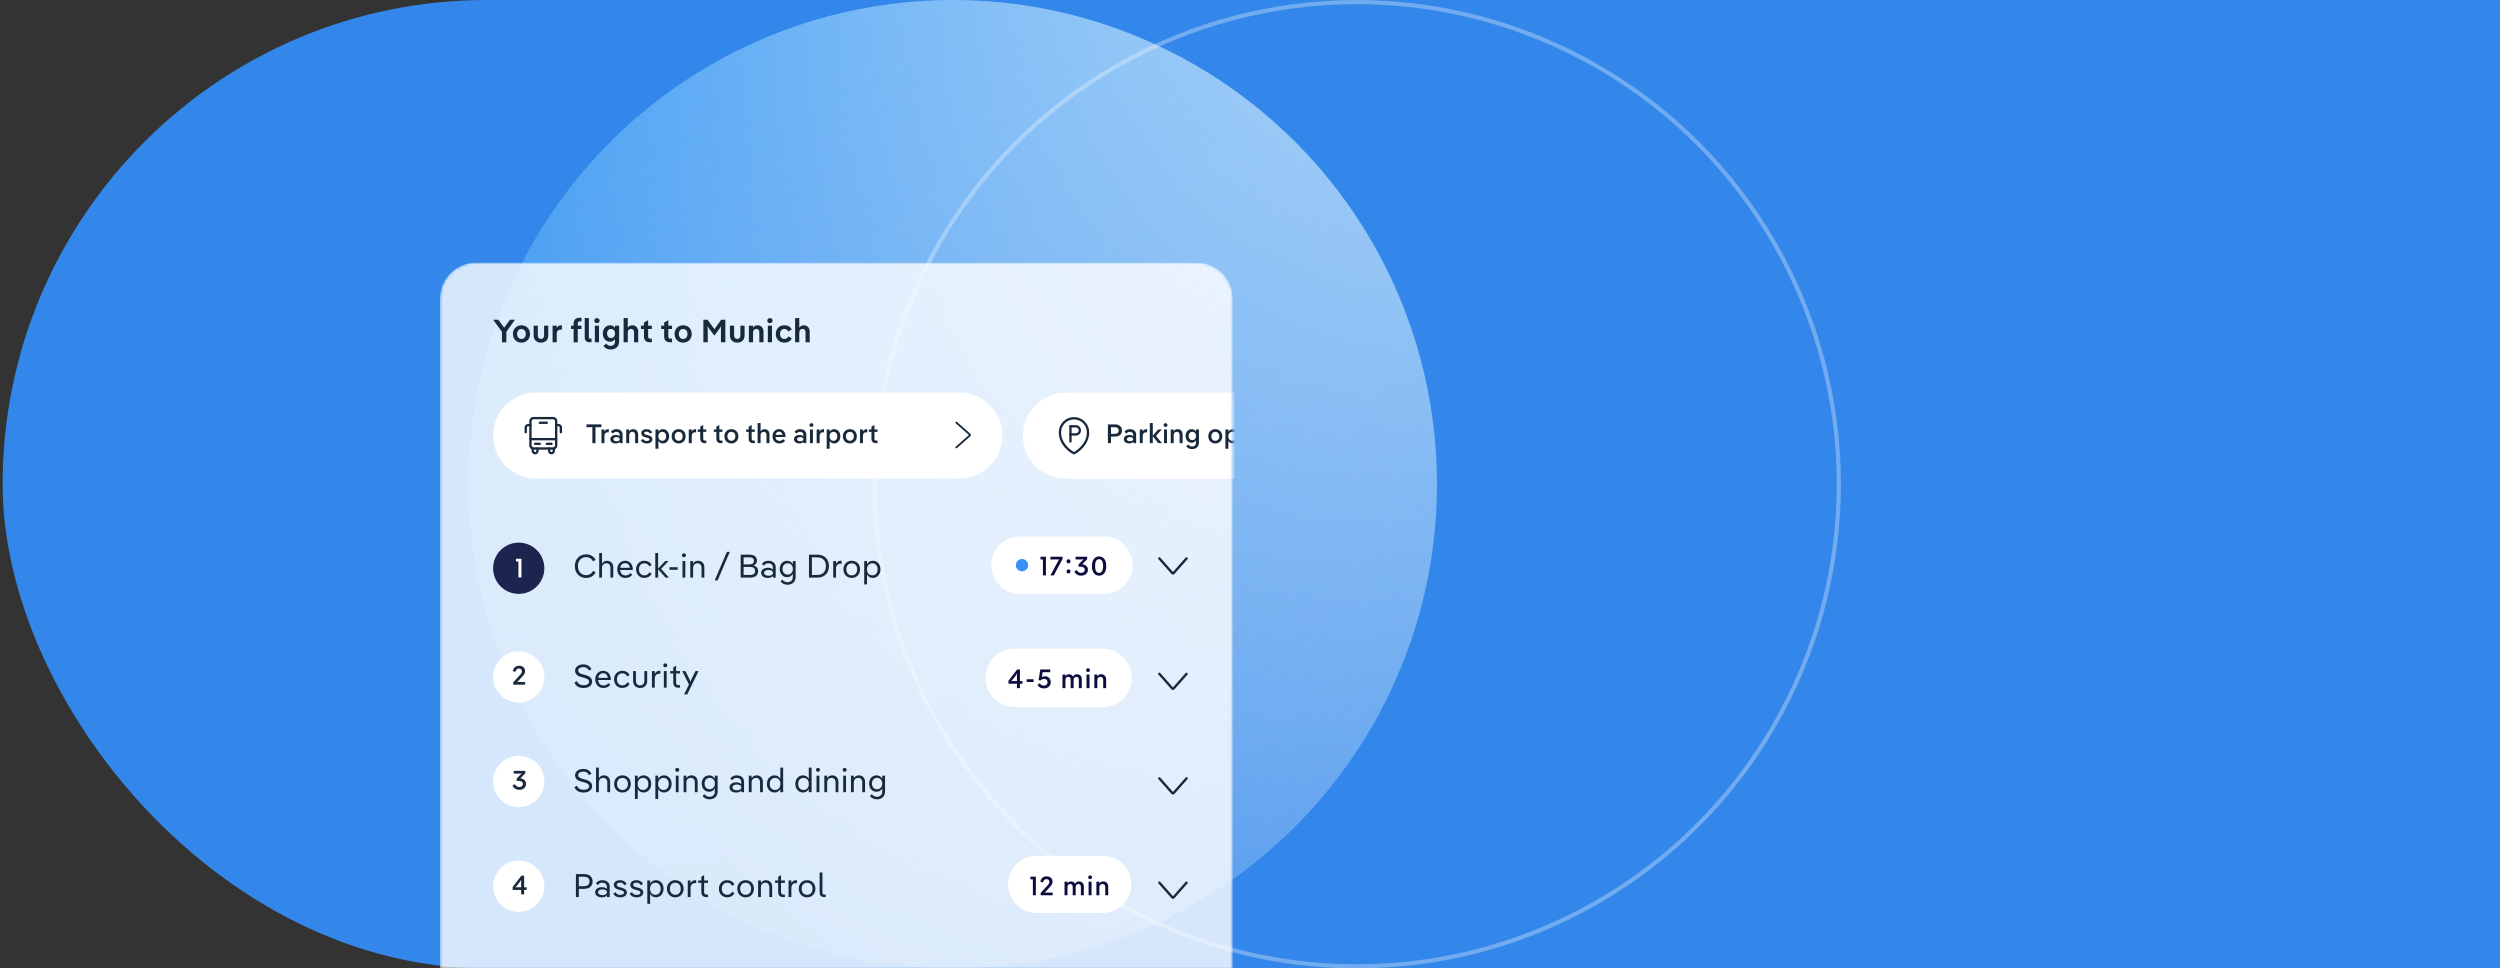 <svg width="950" height="368" viewBox="0 0 950 368" fill="none" xmlns="http://www.w3.org/2000/svg">
<rect x="0" y="0" width="950" height="368" fill="#333333" stroke="none"/>
<g clip-path="url(#clip0_2711_41499)">
<rect x="1" width="1290.08" height="368" rx="184" fill="#3487EA"/>
<circle cx="362.055" cy="184" r="184" fill="url(#paint0_radial_2711_41499)" fill-opacity="0.7"/>
<circle cx="362.055" cy="184" r="184" fill="url(#paint1_radial_2711_41499)" fill-opacity="0.7"/>
<circle cx="515.551" cy="184" r="183.209" stroke="white" stroke-opacity="0.3" stroke-width="1.583"/>
<mask id="mask0_2711_41499" style="mask-type:alpha" maskUnits="userSpaceOnUse" x="167" y="99" width="302" height="269">
<path d="M167.216 113.402C167.216 105.89 173.305 99.802 180.816 99.802H454.808C462.319 99.802 468.408 105.89 468.408 113.402V368H167.216V113.402Z" fill="#D9D9D9"/>
</mask>
<g mask="url(#mask0_2711_41499)">
<path d="M167.216 113.402C167.216 105.89 173.305 99.802 180.816 99.802H454.808C462.319 99.802 468.408 105.89 468.408 113.402V368H167.216V113.402Z" fill="white" fill-opacity="0.8"/>
<path d="M193.799 121.488L191.583 124.513L189.367 121.488H187.408L190.738 126.092V130.059H192.416V126.092L195.685 121.488H193.799Z" fill="#19293C"/>
<path d="M198.144 130.206C200.03 130.206 201.413 128.859 201.413 126.9C201.413 124.953 200.03 123.607 198.144 123.607C196.284 123.607 194.9 124.953 194.9 126.9C194.9 128.859 196.284 130.206 198.144 130.206ZM198.144 128.81C197.214 128.81 196.516 128.112 196.516 126.9C196.516 125.7 197.214 125.015 198.144 125.015C199.087 125.015 199.797 125.7 199.797 126.9C199.797 128.112 199.087 128.81 198.144 128.81Z" fill="#19293C"/>
<path d="M205.563 130.206C207.155 130.206 208.342 129.214 208.342 127.524V123.753H206.751V127.426C206.751 128.369 206.261 128.798 205.563 128.798C204.877 128.798 204.375 128.369 204.375 127.426V123.753H202.784V127.524C202.784 129.214 203.984 130.206 205.563 130.206Z" fill="#19293C"/>
<path d="M213.154 123.607C212.493 123.607 211.918 123.925 211.563 124.659V123.753H209.983V130.059H211.563V126.753C211.563 125.823 212.089 125.296 212.824 125.296H213.485V123.607H213.154Z" fill="#19293C"/>
<path d="M220.959 122.125V120.766H220.102C218.743 120.766 217.972 121.611 217.972 122.97V123.753H216.993V125.015H217.972V130.059H219.551V125.015H220.959V123.753H219.551V123.019C219.551 122.431 219.796 122.125 220.286 122.125H220.959Z" fill="#19293C"/>
<path d="M224.786 130.059V128.7H224.321C223.941 128.7 223.77 128.492 223.77 128.1V120.876H222.191V128.198C222.191 129.349 222.852 130.059 224.015 130.059H224.786Z" fill="#19293C"/>
<path d="M226.836 122.786C227.4 122.786 227.853 122.443 227.853 121.844C227.853 121.256 227.4 120.889 226.836 120.889C226.273 120.889 225.82 121.256 225.82 121.844C225.82 122.443 226.273 122.786 226.836 122.786ZM226.041 123.753V130.059H227.62V123.753H226.041Z" fill="#19293C"/>
<path d="M233.687 124.598C233.308 124.023 232.708 123.607 231.814 123.607C230.186 123.607 229.071 124.953 229.071 126.729C229.071 128.516 230.186 129.863 231.814 129.863C232.708 129.863 233.308 129.447 233.687 128.871V129.826C233.687 130.904 232.94 131.43 232.071 131.43C231.373 131.43 230.785 131.124 230.381 130.561L229.316 131.491C230.014 132.507 231.128 132.813 232.034 132.813C233.956 132.813 235.266 131.687 235.266 129.74V123.753H233.687V124.598ZM232.206 128.467C231.3 128.467 230.687 127.794 230.687 126.729C230.687 125.676 231.3 125.002 232.206 125.002C233.087 125.002 233.699 125.688 233.699 126.729C233.699 127.769 233.087 128.467 232.206 128.467Z" fill="#19293C"/>
<path d="M240.274 123.607C239.564 123.607 238.927 123.888 238.548 124.574V120.876H236.969V130.059H238.548V126.349C238.548 125.48 239.087 124.978 239.833 124.978C240.47 124.978 240.935 125.443 240.935 126.263V130.059H242.515V125.994C242.515 124.549 241.56 123.607 240.274 123.607Z" fill="#19293C"/>
<path d="M247.696 123.753H246.288V121.672L244.708 122.541V123.753H243.558V125.015H244.708V127.867C244.708 129.214 245.48 130.059 246.826 130.059H247.696V128.7H247.022C246.533 128.7 246.288 128.394 246.288 127.794V125.015H247.696V123.753Z" fill="#19293C"/>
<path d="M255.372 123.753H253.964V121.672L252.384 122.541V123.753H251.233V125.015H252.384V127.867C252.384 129.214 253.156 130.059 254.502 130.059H255.372V128.7H254.698C254.209 128.7 253.964 128.394 253.964 127.794V125.015H255.372V123.753Z" fill="#19293C"/>
<path d="M259.588 130.206C261.473 130.206 262.857 128.859 262.857 126.9C262.857 124.953 261.473 123.607 259.588 123.607C257.727 123.607 256.343 124.953 256.343 126.9C256.343 128.859 257.727 130.206 259.588 130.206ZM259.588 128.81C258.657 128.81 257.96 128.112 257.96 126.9C257.96 125.7 258.657 125.015 259.588 125.015C260.531 125.015 261.241 125.7 261.241 126.9C261.241 128.112 260.531 128.81 259.588 128.81Z" fill="#19293C"/>
<path d="M268.86 121.488H267.281V130.059H268.946V125.259C268.946 124.708 268.921 124.17 268.872 123.998L268.909 123.986C268.97 124.145 269.276 124.598 269.595 125.039L271.321 127.377H271.603L273.329 125.015C273.659 124.562 273.929 124.109 273.99 123.949L274.027 123.962C273.978 124.133 273.953 124.672 273.953 125.223V130.059H275.631V121.488H274.051L271.48 125.088L268.86 121.488Z" fill="#19293C"/>
<path d="M280.158 130.206C281.75 130.206 282.938 129.214 282.938 127.524V123.753H281.346V127.426C281.346 128.369 280.856 128.798 280.158 128.798C279.473 128.798 278.971 128.369 278.971 127.426V123.753H277.379V127.524C277.379 129.214 278.579 130.206 280.158 130.206Z" fill="#19293C"/>
<path d="M287.884 123.607C287.174 123.607 286.537 123.888 286.158 124.574V123.753H284.579V130.059H286.158V126.349C286.158 125.48 286.697 124.978 287.443 124.978C288.08 124.978 288.545 125.443 288.545 126.263V130.059H290.125V125.994C290.125 124.549 289.17 123.607 287.884 123.607Z" fill="#19293C"/>
<path d="M292.572 122.786C293.135 122.786 293.588 122.443 293.588 121.844C293.588 121.256 293.135 120.889 292.572 120.889C292.009 120.889 291.556 121.256 291.556 121.844C291.556 122.443 292.009 122.786 292.572 122.786ZM291.776 123.753V130.059H293.356V123.753H291.776Z" fill="#19293C"/>
<path d="M298.027 130.206C299.3 130.206 300.353 129.704 300.88 128.577L299.557 127.818C299.239 128.528 298.713 128.798 298.027 128.798C297.195 128.798 296.411 128.173 296.411 126.9C296.411 125.627 297.195 125.002 298.027 125.002C298.713 125.002 299.239 125.284 299.557 125.982L300.88 125.223C300.353 124.109 299.3 123.607 298.027 123.607C296.203 123.607 294.795 124.929 294.795 126.9C294.795 128.871 296.203 130.206 298.027 130.206Z" fill="#19293C"/>
<path d="M305.448 123.607C304.738 123.607 304.101 123.888 303.722 124.574V120.876H302.142V130.059H303.722V126.349C303.722 125.48 304.26 124.978 305.007 124.978C305.644 124.978 306.109 125.443 306.109 126.263V130.059H307.688V125.994C307.688 124.549 306.734 123.607 305.448 123.607Z" fill="#19293C"/>
<path d="M388.705 165.57C388.705 156.534 396.031 149.208 405.067 149.208H583.624C592.661 149.208 599.986 156.534 599.986 165.57V165.57C599.986 174.607 592.661 181.932 583.624 181.932H405.067C396.031 181.932 388.705 174.607 388.705 165.57V165.57Z" fill="white"/>
<path d="M423.676 161.266H420.996V168.399H422.178V165.902H423.686C425.347 165.902 426.346 165.026 426.346 163.599C426.346 162.162 425.347 161.266 423.676 161.266ZM422.178 164.863V162.336H423.595C424.532 162.336 425.093 162.753 425.093 163.599C425.093 164.435 424.532 164.863 423.595 164.863H422.178Z" fill="#19293C"/>
<path d="M429.358 163.079C428.472 163.079 427.708 163.406 427.269 164.119L428.074 164.751C428.319 164.333 428.747 164.088 429.318 164.088C430.072 164.088 430.612 164.455 430.612 165.25V165.79C430.306 165.464 429.807 165.281 429.165 165.281C427.942 165.281 427.055 165.892 427.055 166.901C427.055 167.92 427.922 168.511 429.093 168.511C429.807 168.511 430.357 168.297 430.673 167.889V168.399H431.733V165.148C431.733 163.732 430.602 163.079 429.358 163.079ZM429.43 167.665C428.737 167.665 428.217 167.4 428.217 166.891C428.217 166.371 428.737 166.106 429.43 166.106C430.133 166.106 430.632 166.381 430.632 166.891C430.632 167.39 430.133 167.665 429.43 167.665Z" fill="#19293C"/>
<path d="M435.619 163.079C435.028 163.079 434.538 163.375 434.243 163.997V163.192H433.112V168.399H434.243V165.637C434.243 164.802 434.712 164.282 435.374 164.282H435.904V163.079H435.619Z" fill="#19293C"/>
<path d="M439.256 165.637L441.477 163.192H440.091L438.063 165.525V160.756H436.922V168.399H438.063V165.8L440.152 168.399H441.538L439.256 165.637Z" fill="#19293C"/>
<path d="M442.905 162.223C443.323 162.223 443.649 161.959 443.649 161.52C443.649 161.082 443.323 160.807 442.905 160.807C442.477 160.807 442.151 161.082 442.151 161.52C442.151 161.959 442.477 162.223 442.905 162.223ZM442.324 163.192V168.399H443.455V163.192H442.324Z" fill="#19293C"/>
<path d="M447.5 163.079C446.899 163.079 446.328 163.334 446.002 163.925V163.192H444.871V168.399H446.002V165.321C446.002 164.547 446.501 164.078 447.204 164.078C447.816 164.078 448.254 164.526 448.254 165.27V168.399H449.385V165.087C449.385 163.874 448.59 163.079 447.5 163.079Z" fill="#19293C"/>
<path d="M454.47 164.007C454.144 163.467 453.624 163.079 452.84 163.079C451.484 163.079 450.527 164.17 450.527 165.668C450.527 167.156 451.484 168.246 452.84 168.246C453.624 168.246 454.154 167.859 454.47 167.329V168.205C454.47 169.183 453.798 169.662 452.993 169.662C452.381 169.662 451.872 169.377 451.525 168.908L450.761 169.581C451.301 170.355 452.177 170.661 452.972 170.661C454.511 170.661 455.601 169.754 455.601 168.144V163.192H454.47V164.007ZM453.084 167.237C452.259 167.237 451.678 166.626 451.678 165.668C451.678 164.7 452.259 164.088 453.084 164.088C453.91 164.088 454.491 164.74 454.491 165.668C454.491 166.595 453.91 167.237 453.084 167.237Z" fill="#19293C"/>
<path d="M461.811 168.511C463.34 168.511 464.471 167.4 464.471 165.79C464.471 164.19 463.34 163.079 461.811 163.079C460.283 163.079 459.152 164.19 459.152 165.79C459.152 167.4 460.283 168.511 461.811 168.511ZM461.811 167.502C460.945 167.502 460.313 166.87 460.313 165.79C460.313 164.72 460.945 164.098 461.811 164.098C462.678 164.098 463.32 164.72 463.32 165.79C463.32 166.87 462.678 167.502 461.811 167.502Z" fill="#19293C"/>
<path d="M468.487 163.079C467.662 163.079 467.122 163.487 466.785 164.048V163.192H465.654V170.518H466.785V167.543C467.122 168.103 467.672 168.511 468.487 168.511C469.832 168.511 470.851 167.37 470.851 165.79C470.851 164.221 469.832 163.079 468.487 163.079ZM468.232 167.502C467.376 167.502 466.765 166.88 466.765 165.8C466.765 164.72 467.376 164.098 468.232 164.098C469.099 164.098 469.7 164.72 469.7 165.8C469.7 166.88 469.099 167.502 468.232 167.502Z" fill="#19293C"/>
<path d="M474.736 163.192H473.554V161.48L472.423 162.132V163.192H471.455V164.119H472.423V166.707C472.423 167.726 472.994 168.399 474.064 168.399H474.736V167.42H474.186C473.748 167.42 473.554 167.145 473.554 166.636V164.119H474.736V163.192Z" fill="#19293C"/>
<path d="M476.393 162.223C476.811 162.223 477.137 161.959 477.137 161.52C477.137 161.082 476.811 160.807 476.393 160.807C475.965 160.807 475.639 161.082 475.639 161.52C475.639 161.959 475.965 162.223 476.393 162.223ZM475.812 163.192V168.399H476.943V163.192H475.812Z" fill="#19293C"/>
<path d="M480.784 168.511C482.312 168.511 483.444 167.4 483.444 165.79C483.444 164.19 482.312 163.079 480.784 163.079C479.255 163.079 478.124 164.19 478.124 165.79C478.124 167.4 479.255 168.511 480.784 168.511ZM480.784 167.502C479.918 167.502 479.286 166.87 479.286 165.79C479.286 164.72 479.918 164.098 480.784 164.098C481.65 164.098 482.292 164.72 482.292 165.79C482.292 166.87 481.65 167.502 480.784 167.502Z" fill="#19293C"/>
<path d="M487.256 163.079C486.655 163.079 486.084 163.334 485.758 163.925V163.192H484.627V168.399H485.758V165.321C485.758 164.547 486.257 164.078 486.96 164.078C487.572 164.078 488.01 164.526 488.01 165.27V168.399H489.141V165.087C489.141 163.874 488.346 163.079 487.256 163.079Z" fill="#19293C"/>
<path d="M492.392 168.511C493.707 168.511 494.573 167.859 494.573 166.942C494.573 166.157 494.033 165.658 492.942 165.382L492.433 165.26C491.842 165.107 491.424 164.965 491.424 164.577C491.424 164.251 491.781 164.027 492.351 164.027C492.891 164.027 493.36 164.251 493.594 164.761L494.501 164.323C494.135 163.528 493.38 163.09 492.351 163.09C491.128 163.09 490.344 163.701 490.344 164.598C490.344 165.382 490.823 165.892 491.944 166.177L492.463 166.31C493.156 166.473 493.482 166.636 493.482 166.982C493.482 167.339 493.065 167.584 492.382 167.584C491.76 167.584 491.312 167.329 491.037 166.789L490.191 167.278C490.537 168.124 491.383 168.511 492.392 168.511Z" fill="#19293C"/>
<path d="M500.105 163.079C499.218 163.079 498.454 163.406 498.016 164.119L498.821 164.751C499.065 164.333 499.493 164.088 500.064 164.088C500.818 164.088 501.358 164.455 501.358 165.25V165.79C501.052 165.464 500.553 165.281 499.911 165.281C498.688 165.281 497.802 165.892 497.802 166.901C497.802 167.92 498.668 168.511 499.84 168.511C500.553 168.511 501.103 168.297 501.419 167.889V168.399H502.479V165.148C502.479 163.732 501.348 163.079 500.105 163.079ZM500.176 167.665C499.483 167.665 498.963 167.4 498.963 166.891C498.963 166.371 499.483 166.106 500.176 166.106C500.879 166.106 501.378 166.381 501.378 166.891C501.378 167.39 500.879 167.665 500.176 167.665Z" fill="#19293C"/>
<path d="M506.592 163.192H505.41V161.48L504.279 162.132V163.192H503.311V164.119H504.279V166.707C504.279 167.726 504.85 168.399 505.92 168.399H506.592V167.42H506.042C505.604 167.42 505.41 167.145 505.41 166.636V164.119H506.592V163.192Z" fill="#19293C"/>
<path d="M512.72 163.192H511.538V161.48L510.407 162.132V163.192H509.438V164.119H510.407V166.707C510.407 167.726 510.977 168.399 512.047 168.399H512.72V167.42H512.169C511.731 167.42 511.538 167.145 511.538 166.636V164.119H512.72V163.192Z" fill="#19293C"/>
<path d="M516.425 163.079C515.824 163.079 515.253 163.334 514.927 163.925V160.756H513.796V168.399H514.927V165.321C514.927 164.547 515.426 164.078 516.129 164.078C516.741 164.078 517.179 164.526 517.179 165.27V168.399H518.31V165.087C518.31 163.874 517.515 163.079 516.425 163.079Z" fill="#19293C"/>
<path d="M524.394 165.759C524.394 164.16 523.385 163.079 521.969 163.079C520.501 163.079 519.452 164.16 519.452 165.79C519.452 167.42 520.532 168.511 522.06 168.511C522.916 168.511 523.721 168.215 524.251 167.502L523.467 166.85C523.13 167.339 522.651 167.533 522.071 167.533C521.276 167.533 520.685 167.064 520.593 166.065H524.384C524.394 165.973 524.394 165.861 524.394 165.759ZM521.958 164.017C522.611 164.017 523.1 164.404 523.232 165.26H520.624C520.766 164.445 521.245 164.017 521.958 164.017Z" fill="#19293C"/>
<path d="M529.93 163.079C529.044 163.079 528.28 163.406 527.841 164.119L528.646 164.751C528.891 164.333 529.319 164.088 529.89 164.088C530.644 164.088 531.184 164.455 531.184 165.25V165.79C530.878 165.464 530.379 165.281 529.737 165.281C528.514 165.281 527.627 165.892 527.627 166.901C527.627 167.92 528.494 168.511 529.665 168.511C530.379 168.511 530.929 168.297 531.245 167.889V168.399H532.305V165.148C532.305 163.732 531.174 163.079 529.93 163.079ZM530.002 167.665C529.309 167.665 528.789 167.4 528.789 166.891C528.789 166.371 529.309 166.106 530.002 166.106C530.705 166.106 531.204 166.381 531.204 166.891C531.204 167.39 530.705 167.665 530.002 167.665Z" fill="#19293C"/>
<path d="M534.265 162.223C534.682 162.223 535.008 161.959 535.008 161.52C535.008 161.082 534.682 160.807 534.265 160.807C533.837 160.807 533.511 161.082 533.511 161.52C533.511 161.959 533.837 162.223 534.265 162.223ZM533.684 163.192V168.399H534.815V163.192H533.684Z" fill="#19293C"/>
<path d="M538.737 163.079C538.146 163.079 537.657 163.375 537.361 163.997V163.192H536.23V168.399H537.361V165.637C537.361 164.802 537.83 164.282 538.492 164.282H539.022V163.079H538.737Z" fill="#19293C"/>
<path d="M542.873 163.079C542.048 163.079 541.508 163.487 541.171 164.048V163.192H540.04V170.518H541.171V167.543C541.508 168.103 542.058 168.511 542.873 168.511C544.218 168.511 545.237 167.37 545.237 165.79C545.237 164.221 544.218 163.079 542.873 163.079ZM542.618 167.502C541.762 167.502 541.151 166.88 541.151 165.8C541.151 164.72 541.762 164.098 542.618 164.098C543.485 164.098 544.086 164.72 544.086 165.8C544.086 166.88 543.485 167.502 542.618 167.502Z" fill="#19293C"/>
<path d="M548.853 168.511C550.382 168.511 551.513 167.4 551.513 165.79C551.513 164.19 550.382 163.079 548.853 163.079C547.325 163.079 546.193 164.19 546.193 165.79C546.193 167.4 547.325 168.511 548.853 168.511ZM548.853 167.502C547.987 167.502 547.355 166.87 547.355 165.79C547.355 164.72 547.987 164.098 548.853 164.098C549.719 164.098 550.361 164.72 550.361 165.79C550.361 166.87 549.719 167.502 548.853 167.502Z" fill="#19293C"/>
<path d="M555.203 163.079C554.612 163.079 554.123 163.375 553.827 163.997V163.192H552.696V168.399H553.827V165.637C553.827 164.802 554.296 164.282 554.958 164.282H555.488V163.079H555.203Z" fill="#19293C"/>
<path d="M559.37 163.192H558.188V161.48L557.056 162.132V163.192H556.088V164.119H557.056V166.707C557.056 167.726 557.627 168.399 558.697 168.399H559.37V167.42H558.819C558.381 167.42 558.188 167.145 558.188 166.636V164.119H559.37V163.192Z" fill="#19293C"/>
<g clip-path="url(#clip1_2711_41499)">
<path d="M408.112 158.931C409.527 158.931 410.884 159.493 411.884 160.494C412.885 161.494 413.447 162.851 413.447 164.266C413.447 168.95 409.338 171.576 408.332 172.151C408.265 172.189 408.189 172.209 408.111 172.209C408.034 172.209 407.958 172.189 407.891 172.151C406.885 171.577 402.776 168.95 402.776 164.266C402.776 162.851 403.338 161.494 404.339 160.494C405.34 159.493 406.697 158.931 408.112 158.931V158.931Z" stroke="#19293C" stroke-width="0.889" stroke-linecap="round" stroke-linejoin="round"/>
<path d="M406.779 165.096H408.78C409.193 165.096 409.589 164.932 409.88 164.64C410.172 164.349 410.336 163.953 410.336 163.54C410.336 163.127 410.172 162.732 409.88 162.44C409.589 162.148 409.193 161.984 408.78 161.984H406.779" stroke="#19293C" stroke-width="0.889" stroke-linecap="round" stroke-linejoin="round"/>
<path d="M406.779 161.983V167.763" stroke="#19293C" stroke-width="0.889" stroke-linecap="round" stroke-linejoin="round"/>
</g>
<path d="M187.383 165.513C187.383 156.477 194.708 149.152 203.745 149.152H364.517C373.554 149.152 380.879 156.477 380.879 165.513V165.513C380.879 174.55 373.554 181.875 364.517 181.875H203.745C194.708 181.875 187.383 174.55 187.383 165.513V165.513Z" fill="white"/>
<path d="M222.868 161.266V162.336H225.1V168.399H226.292V162.336H228.524V161.266H222.868Z" fill="#19293C"/>
<path d="M231.066 163.079C230.475 163.079 229.985 163.375 229.69 163.997V163.192H228.559V168.399H229.69V165.637C229.69 164.802 230.159 164.282 230.821 164.282H231.351V163.079H231.066Z" fill="#19293C"/>
<path d="M234.217 163.079C233.33 163.079 232.566 163.406 232.128 164.119L232.933 164.751C233.178 164.333 233.606 164.088 234.176 164.088C234.93 164.088 235.47 164.455 235.47 165.25V165.79C235.165 165.464 234.665 165.281 234.023 165.281C232.8 165.281 231.914 165.892 231.914 166.901C231.914 167.92 232.78 168.511 233.952 168.511C234.665 168.511 235.216 168.297 235.531 167.889V168.399H236.591V165.148C236.591 163.732 235.46 163.079 234.217 163.079ZM234.288 167.665C233.595 167.665 233.076 167.4 233.076 166.891C233.076 166.371 233.595 166.106 234.288 166.106C234.991 166.106 235.491 166.381 235.491 166.891C235.491 167.39 234.991 167.665 234.288 167.665Z" fill="#19293C"/>
<path d="M240.599 163.079C239.998 163.079 239.428 163.334 239.101 163.925V163.192H237.97V168.399H239.101V165.321C239.101 164.547 239.601 164.078 240.304 164.078C240.915 164.078 241.353 164.526 241.353 165.27V168.399H242.485V165.087C242.485 163.874 241.69 163.079 240.599 163.079Z" fill="#19293C"/>
<path d="M245.736 168.511C247.05 168.511 247.916 167.859 247.916 166.942C247.916 166.157 247.376 165.658 246.286 165.382L245.776 165.26C245.185 165.107 244.768 164.965 244.768 164.577C244.768 164.251 245.124 164.027 245.695 164.027C246.235 164.027 246.704 164.251 246.938 164.761L247.845 164.323C247.478 163.528 246.724 163.09 245.695 163.09C244.472 163.09 243.687 163.701 243.687 164.598C243.687 165.382 244.166 165.892 245.287 166.177L245.807 166.31C246.5 166.473 246.826 166.636 246.826 166.982C246.826 167.339 246.408 167.584 245.725 167.584C245.104 167.584 244.655 167.329 244.38 166.789L243.534 167.278C243.881 168.124 244.727 168.511 245.736 168.511Z" fill="#19293C"/>
<path d="M251.907 163.079C251.081 163.079 250.541 163.487 250.205 164.048V163.192H249.074V170.518H250.205V167.543C250.541 168.103 251.091 168.511 251.907 168.511C253.252 168.511 254.271 167.37 254.271 165.79C254.271 164.221 253.252 163.079 251.907 163.079ZM251.652 167.502C250.796 167.502 250.184 166.88 250.184 165.8C250.184 164.72 250.796 164.098 251.652 164.098C252.518 164.098 253.119 164.72 253.119 165.8C253.119 166.88 252.518 167.502 251.652 167.502Z" fill="#19293C"/>
<path d="M257.886 168.511C259.415 168.511 260.546 167.4 260.546 165.79C260.546 164.19 259.415 163.079 257.886 163.079C256.358 163.079 255.227 164.19 255.227 165.79C255.227 167.4 256.358 168.511 257.886 168.511ZM257.886 167.502C257.02 167.502 256.389 166.87 256.389 165.79C256.389 164.72 257.02 164.098 257.886 164.098C258.753 164.098 259.395 164.72 259.395 165.79C259.395 166.87 258.753 167.502 257.886 167.502Z" fill="#19293C"/>
<path d="M264.236 163.079C263.645 163.079 263.156 163.375 262.861 163.997V163.192H261.729V168.399H262.861V165.637C262.861 164.802 263.329 164.282 263.992 164.282H264.521V163.079H264.236Z" fill="#19293C"/>
<path d="M268.403 163.192H267.221V161.48L266.09 162.132V163.192H265.122V164.119H266.09V166.707C266.09 167.726 266.66 168.399 267.73 168.399H268.403V167.42H267.853C267.415 167.42 267.221 167.145 267.221 166.636V164.119H268.403V163.192Z" fill="#19293C"/>
<path d="M274.531 163.192H273.349V161.48L272.217 162.132V163.192H271.249V164.119H272.217V166.707C272.217 167.726 272.788 168.399 273.858 168.399H274.531V167.42H273.98C273.542 167.42 273.349 167.145 273.349 166.636V164.119H274.531V163.192Z" fill="#19293C"/>
<path d="M277.923 168.511C279.451 168.511 280.582 167.4 280.582 165.79C280.582 164.19 279.451 163.079 277.923 163.079C276.394 163.079 275.263 164.19 275.263 165.79C275.263 167.4 276.394 168.511 277.923 168.511ZM277.923 167.502C277.056 167.502 276.425 166.87 276.425 165.79C276.425 164.72 277.056 164.098 277.923 164.098C278.789 164.098 279.431 164.72 279.431 165.79C279.431 166.87 278.789 167.502 277.923 167.502Z" fill="#19293C"/>
<path d="M286.817 163.192H285.635V161.48L284.504 162.132V163.192H283.536V164.119H284.504V166.707C284.504 167.726 285.074 168.399 286.144 168.399H286.817V167.42H286.267C285.829 167.42 285.635 167.145 285.635 166.636V164.119H286.817V163.192Z" fill="#19293C"/>
<path d="M290.522 163.079C289.921 163.079 289.35 163.334 289.024 163.925V160.756H287.893V168.399H289.024V165.321C289.024 164.547 289.524 164.078 290.227 164.078C290.838 164.078 291.276 164.526 291.276 165.27V168.399H292.407V165.087C292.407 163.874 291.612 163.079 290.522 163.079Z" fill="#19293C"/>
<path d="M298.491 165.759C298.491 164.16 297.482 163.079 296.066 163.079C294.599 163.079 293.549 164.16 293.549 165.79C293.549 167.42 294.629 168.511 296.158 168.511C297.014 168.511 297.819 168.215 298.349 167.502L297.564 166.85C297.228 167.339 296.749 167.533 296.168 167.533C295.373 167.533 294.782 167.064 294.69 166.065H298.481C298.491 165.973 298.491 165.861 298.491 165.759ZM296.056 164.017C296.708 164.017 297.197 164.404 297.33 165.26H294.721C294.863 164.445 295.342 164.017 296.056 164.017Z" fill="#19293C"/>
<path d="M304.028 163.079C303.141 163.079 302.377 163.406 301.939 164.119L302.744 164.751C302.988 164.333 303.416 164.088 303.987 164.088C304.741 164.088 305.281 164.455 305.281 165.25V165.79C304.975 165.464 304.476 165.281 303.834 165.281C302.611 165.281 301.725 165.892 301.725 166.901C301.725 167.92 302.591 168.511 303.763 168.511C304.476 168.511 305.026 168.297 305.342 167.889V168.399H306.402V165.148C306.402 163.732 305.271 163.079 304.028 163.079ZM304.099 167.665C303.406 167.665 302.886 167.4 302.886 166.891C302.886 166.371 303.406 166.106 304.099 166.106C304.802 166.106 305.301 166.381 305.301 166.891C305.301 167.39 304.802 167.665 304.099 167.665Z" fill="#19293C"/>
<path d="M308.362 162.223C308.78 162.223 309.106 161.959 309.106 161.52C309.106 161.082 308.78 160.807 308.362 160.807C307.934 160.807 307.608 161.082 307.608 161.52C307.608 161.959 307.934 162.223 308.362 162.223ZM307.781 163.192V168.399H308.912V163.192H307.781Z" fill="#19293C"/>
<path d="M312.834 163.079C312.243 163.079 311.754 163.375 311.459 163.997V163.192H310.327V168.399H311.459V165.637C311.459 164.802 311.927 164.282 312.59 164.282H313.12V163.079H312.834Z" fill="#19293C"/>
<path d="M316.97 163.079C316.145 163.079 315.605 163.487 315.269 164.048V163.192H314.138V170.518H315.269V167.543C315.605 168.103 316.155 168.511 316.97 168.511C318.316 168.511 319.335 167.37 319.335 165.79C319.335 164.221 318.316 163.079 316.97 163.079ZM316.716 167.502C315.86 167.502 315.248 166.88 315.248 165.8C315.248 164.72 315.86 164.098 316.716 164.098C317.582 164.098 318.183 164.72 318.183 165.8C318.183 166.88 317.582 167.502 316.716 167.502Z" fill="#19293C"/>
<path d="M322.95 168.511C324.479 168.511 325.61 167.4 325.61 165.79C325.61 164.19 324.479 163.079 322.95 163.079C321.422 163.079 320.291 164.19 320.291 165.79C320.291 167.4 321.422 168.511 322.95 168.511ZM322.95 167.502C322.084 167.502 321.452 166.87 321.452 165.79C321.452 164.72 322.084 164.098 322.95 164.098C323.817 164.098 324.459 164.72 324.459 165.79C324.459 166.87 323.817 167.502 322.95 167.502Z" fill="#19293C"/>
<path d="M329.3 163.079C328.709 163.079 328.22 163.375 327.924 163.997V163.192H326.793V168.399H327.924V165.637C327.924 164.802 328.393 164.282 329.056 164.282H329.585V163.079H329.3Z" fill="#19293C"/>
<path d="M333.467 163.192H332.285V161.48L331.154 162.132V163.192H330.186V164.119H331.154V166.707C331.154 167.726 331.724 168.399 332.794 168.399H333.467V167.42H332.917C332.478 167.42 332.285 167.145 332.285 166.636V164.119H333.467V163.192Z" fill="#19293C"/>
<path fill-rule="evenodd" clip-rule="evenodd" d="M363.13 160.348C363.26 160.2 363.485 160.187 363.632 160.317L368.716 164.811C368.716 164.811 368.716 164.811 368.716 164.811C368.716 164.811 368.716 164.811 368.716 164.811C368.784 164.871 368.84 164.944 368.88 165.028C368.919 165.113 368.941 165.205 368.941 165.299C368.941 165.394 368.919 165.486 368.88 165.571C368.84 165.655 368.784 165.728 368.716 165.788C368.716 165.788 368.716 165.788 368.716 165.788C368.716 165.788 368.716 165.788 368.716 165.788L363.632 170.282C363.485 170.412 363.26 170.398 363.13 170.251C363 170.104 363.014 169.879 363.161 169.749L368.195 165.299L363.161 160.85C363.014 160.72 363 160.495 363.13 160.348Z" fill="#19293C"/>
<g clip-path="url(#clip2_2711_41499)">
<path fill-rule="evenodd" clip-rule="evenodd" d="M202.452 169.957C202.698 169.957 202.897 170.156 202.897 170.401V171.329C202.897 171.446 202.944 171.56 203.027 171.643C203.111 171.726 203.224 171.773 203.342 171.773C203.46 171.773 203.573 171.726 203.656 171.643C203.739 171.56 203.786 171.446 203.786 171.329V170.439C203.786 170.194 203.985 169.995 204.231 169.995C204.476 169.995 204.676 170.194 204.676 170.439V171.329C204.676 171.682 204.535 172.022 204.285 172.272C204.035 172.522 203.695 172.662 203.342 172.662C202.988 172.662 202.649 172.522 202.398 172.272C202.148 172.022 202.008 171.682 202.008 171.329V170.401C202.008 170.156 202.207 169.957 202.452 169.957Z" fill="#19293C"/>
<path fill-rule="evenodd" clip-rule="evenodd" d="M210.459 169.957C210.705 169.957 210.904 170.156 210.904 170.401V171.329C210.904 171.682 210.763 172.022 210.513 172.272C210.263 172.522 209.924 172.662 209.57 172.662C209.216 172.662 208.877 172.522 208.627 172.272C208.377 172.022 208.236 171.682 208.236 171.329V170.439C208.236 170.194 208.435 169.995 208.681 169.995C208.926 169.995 209.126 170.194 209.126 170.439V171.329C209.126 171.446 209.172 171.56 209.256 171.643C209.339 171.726 209.452 171.773 209.57 171.773C209.688 171.773 209.801 171.726 209.885 171.643C209.968 171.56 210.015 171.446 210.015 171.329V170.401C210.015 170.156 210.214 169.957 210.459 169.957Z" fill="#19293C"/>
<path fill-rule="evenodd" clip-rule="evenodd" d="M199.734 161.493C199.985 161.243 200.324 161.102 200.678 161.102H201.567C201.812 161.102 202.011 161.301 202.011 161.547C202.011 161.792 201.812 161.992 201.567 161.992H200.678C200.56 161.992 200.447 162.038 200.363 162.122C200.28 162.205 200.233 162.318 200.233 162.436V164.215C200.233 164.46 200.034 164.659 199.788 164.659C199.543 164.659 199.344 164.46 199.344 164.215V162.436C199.344 162.082 199.484 161.743 199.734 161.493Z" fill="#19293C"/>
<path fill-rule="evenodd" clip-rule="evenodd" d="M210.904 161.547C210.904 161.301 211.103 161.102 211.349 161.102H212.238C212.592 161.102 212.931 161.243 213.181 161.493C213.431 161.743 213.572 162.082 213.572 162.436V164.215C213.572 164.46 213.373 164.659 213.127 164.659C212.882 164.659 212.683 164.46 212.683 164.215V162.436C212.683 162.318 212.636 162.205 212.553 162.122C212.469 162.038 212.356 161.992 212.238 161.992H211.349C211.103 161.992 210.904 161.792 210.904 161.547Z" fill="#19293C"/>
<path fill-rule="evenodd" clip-rule="evenodd" d="M202.751 159.324C202.342 159.324 202.01 159.656 202.01 160.065V169.254C202.01 169.663 202.342 169.995 202.751 169.995H210.162C210.571 169.995 210.903 169.663 210.903 169.254V160.065C210.903 159.656 210.571 159.324 210.162 159.324H202.751ZM201.121 160.065C201.121 159.164 201.851 158.435 202.751 158.435H210.162C211.062 158.435 211.792 159.164 211.792 160.065V169.254C211.792 170.154 211.062 170.884 210.162 170.884H202.751C201.851 170.884 201.121 170.154 201.121 169.254V160.065Z" fill="#19293C"/>
<path fill-rule="evenodd" clip-rule="evenodd" d="M201.121 166.882C201.121 166.637 201.32 166.438 201.566 166.438H211.347C211.593 166.438 211.792 166.637 211.792 166.882C211.792 167.128 211.593 167.327 211.347 167.327H201.566C201.32 167.327 201.121 167.128 201.121 166.882Z" fill="#19293C"/>
<path fill-rule="evenodd" clip-rule="evenodd" d="M207.346 168.661C207.346 168.415 207.545 168.216 207.79 168.216H209.569C209.814 168.216 210.013 168.415 210.013 168.661C210.013 168.906 209.814 169.105 209.569 169.105H207.79C207.545 169.105 207.346 168.906 207.346 168.661Z" fill="#19293C"/>
<path fill-rule="evenodd" clip-rule="evenodd" d="M202.903 168.661C202.903 168.415 203.102 168.216 203.348 168.216H205.126C205.372 168.216 205.571 168.415 205.571 168.661C205.571 168.906 205.372 169.105 205.126 169.105H203.348C203.102 169.105 202.903 168.906 202.903 168.661Z" fill="#19293C"/>
<path fill-rule="evenodd" clip-rule="evenodd" d="M204.681 160.658C204.681 160.412 204.88 160.213 205.125 160.213H207.793C208.039 160.213 208.238 160.412 208.238 160.658C208.238 160.903 208.039 161.102 207.793 161.102H205.125C204.88 161.102 204.681 160.903 204.681 160.658Z" fill="#19293C"/>
</g>
<path d="M450.886 212.203L445.965 217.77C445.933 217.806 445.895 217.835 445.853 217.854C445.811 217.874 445.766 217.884 445.721 217.884C445.676 217.884 445.631 217.874 445.59 217.854C445.548 217.835 445.51 217.806 445.478 217.77L440.557 212.203" stroke="#19293C" stroke-width="0.926" stroke-linecap="round" stroke-linejoin="round"/>
<path d="M450.886 256.058L445.965 261.625C445.933 261.662 445.895 261.69 445.853 261.71C445.811 261.729 445.766 261.74 445.721 261.74C445.676 261.74 445.631 261.729 445.59 261.71C445.548 261.69 445.51 261.662 445.478 261.625L440.557 256.058" stroke="#19293C" stroke-width="0.926" stroke-linecap="round" stroke-linejoin="round"/>
<path d="M450.886 295.787L445.965 301.355C445.933 301.391 445.895 301.42 445.853 301.439C445.811 301.459 445.766 301.469 445.721 301.469C445.676 301.469 445.631 301.459 445.59 301.439C445.548 301.42 445.51 301.391 445.478 301.355L440.557 295.787" stroke="#19293C" stroke-width="0.926" stroke-linecap="round" stroke-linejoin="round"/>
<path d="M450.886 335.411L445.965 340.978C445.933 341.015 445.895 341.043 445.853 341.063C445.811 341.082 445.766 341.093 445.721 341.093C445.676 341.093 445.631 341.082 445.59 341.063C445.548 341.043 445.51 341.015 445.478 340.978L440.557 335.411" stroke="#19293C" stroke-width="0.926" stroke-linecap="round" stroke-linejoin="round"/>
<circle cx="197.118" cy="215.939" r="9.738" fill="#1C254E"/>
<path d="M222.733 219.621C224.341 219.621 225.637 218.849 226.335 217.528L225.363 216.929C224.852 217.964 223.905 218.562 222.733 218.562C220.951 218.562 219.604 217.266 219.604 215.134C219.604 213.003 220.951 211.707 222.733 211.707C223.905 211.707 224.852 212.305 225.363 213.34L226.335 212.741C225.637 211.42 224.341 210.647 222.733 210.647C220.228 210.647 218.433 212.467 218.433 215.134C218.433 217.802 220.228 219.621 222.733 219.621ZM230.681 213.09C229.921 213.09 229.185 213.414 228.762 214.187V210.149H227.69V219.497H228.762V215.758C228.762 214.711 229.472 214.05 230.457 214.05C231.354 214.05 231.965 214.698 231.965 215.72V219.497H233.037V215.558C233.037 214.05 232.052 213.09 230.681 213.09ZM240.455 216.281C240.455 214.362 239.234 213.09 237.576 213.09C235.831 213.09 234.56 214.362 234.56 216.343C234.56 218.3 235.856 219.621 237.626 219.621C238.635 219.621 239.608 219.285 240.268 218.4L239.52 217.764C239.059 218.412 238.411 218.662 237.651 218.662C236.579 218.662 235.744 217.951 235.657 216.593H240.443C240.455 216.493 240.455 216.393 240.455 216.281ZM237.564 214.013C238.486 214.013 239.171 214.574 239.333 215.77H235.681C235.856 214.648 236.566 214.013 237.564 214.013ZM244.821 219.609C245.917 219.609 247.052 219.173 247.613 217.976L246.74 217.465C246.341 218.313 245.593 218.637 244.821 218.637C243.711 218.637 242.801 217.827 242.801 216.343C242.801 214.873 243.711 214.05 244.821 214.05C245.593 214.05 246.341 214.387 246.74 215.234L247.613 214.723C247.052 213.527 245.917 213.09 244.821 213.09C243.038 213.09 241.705 214.424 241.705 216.343C241.705 218.275 243.038 219.609 244.821 219.609ZM251.234 216.156L254.088 213.202H252.767L250.087 216.044V210.149H249.003V219.497H250.087V216.318L252.891 219.497H254.213L251.234 216.156ZM254.394 215.533V216.518H257.522V215.533H254.394ZM259.885 211.744C260.321 211.744 260.657 211.445 260.657 210.996C260.657 210.573 260.321 210.261 259.885 210.261C259.461 210.261 259.137 210.573 259.137 210.996C259.137 211.445 259.461 211.744 259.885 211.744ZM259.349 213.202V219.497H260.421V213.202H259.349ZM265.298 213.09C264.538 213.09 263.802 213.414 263.378 214.187V213.202H262.306V219.497H263.378V215.758C263.378 214.711 264.089 214.05 265.074 214.05C265.971 214.05 266.582 214.698 266.582 215.72V219.497H267.654V215.558C267.654 214.05 266.669 213.09 265.298 213.09ZM276.219 209.713L271.582 220.556H272.692L277.328 209.713H276.219ZM286.33 214.873C287.128 214.586 287.651 213.95 287.651 213.065C287.651 211.495 286.492 210.772 284.71 210.772H281.456V219.497H284.996C286.853 219.497 288.087 218.699 288.087 217.016C288.087 215.907 287.402 215.147 286.33 214.873ZM284.672 211.782C285.744 211.782 286.492 212.081 286.492 213.115C286.492 214.175 285.744 214.461 284.672 214.461H282.578V211.782H284.672ZM282.578 218.487V215.434H284.971C286.155 215.434 286.916 215.82 286.916 216.967C286.916 218.101 286.155 218.487 284.971 218.487H282.578ZM291.963 213.09C290.903 213.09 289.994 213.514 289.52 214.349L290.305 214.935C290.604 214.387 291.19 214.05 291.95 214.05C292.885 214.05 293.695 214.499 293.695 215.67V216.431C293.309 215.994 292.661 215.745 291.788 215.745C290.417 215.745 289.246 216.443 289.246 217.677C289.246 218.936 290.405 219.621 291.763 219.621C292.673 219.621 293.346 219.36 293.733 218.874V219.497H294.767V215.571C294.767 213.826 293.409 213.09 291.963 213.09ZM292.05 218.774C291.103 218.774 290.355 218.412 290.355 217.677C290.355 216.942 291.103 216.58 292.05 216.58C292.997 216.58 293.72 216.967 293.72 217.677C293.72 218.388 292.997 218.774 292.05 218.774ZM301.269 214.362C300.858 213.626 300.16 213.09 299.138 213.09C297.493 213.09 296.284 214.374 296.284 216.206C296.284 218.039 297.493 219.335 299.138 219.335C300.16 219.335 300.858 218.799 301.269 218.051V219.26C301.269 220.581 300.359 221.242 299.238 221.242C298.452 221.242 297.779 220.855 297.331 220.257L296.595 220.918C297.194 221.765 298.191 222.202 299.225 222.202C301.02 222.202 302.341 221.142 302.341 219.21V213.202H301.269V214.362ZM299.337 218.363C298.178 218.363 297.368 217.515 297.368 216.206C297.368 214.898 298.178 214.05 299.337 214.05C300.484 214.05 301.294 214.972 301.294 216.206C301.294 217.44 300.484 218.363 299.337 218.363ZM310.585 210.772H307.407V219.497H310.585C313.265 219.497 315.01 217.802 315.01 215.134C315.01 212.467 313.265 210.772 310.585 210.772ZM308.529 218.475V211.794H310.548C312.692 211.794 313.838 213.09 313.838 215.134C313.838 217.166 312.692 218.475 310.548 218.475H308.529ZM319.447 213.09C318.687 213.09 318.051 213.489 317.689 214.287V213.202H316.618V219.497H317.689V216.119C317.689 214.972 318.325 214.225 319.223 214.225H319.821V213.09H319.447ZM323.659 219.621C325.479 219.621 326.825 218.288 326.825 216.343C326.825 214.412 325.479 213.09 323.659 213.09C321.852 213.09 320.493 214.412 320.493 216.343C320.493 218.288 321.852 219.621 323.659 219.621ZM323.659 218.649C322.475 218.649 321.59 217.789 321.59 216.343C321.59 214.923 322.475 214.063 323.659 214.063C324.856 214.063 325.741 214.923 325.741 216.343C325.741 217.789 324.856 218.649 323.659 218.649ZM331.665 213.09C330.619 213.09 329.896 213.639 329.472 214.412V213.202H328.4V222.064H329.472V218.288C329.896 219.061 330.619 219.609 331.665 219.609C333.323 219.609 334.582 218.288 334.582 216.343C334.582 214.412 333.323 213.09 331.665 213.09ZM331.479 218.637C330.294 218.637 329.447 217.789 329.447 216.356C329.447 214.923 330.294 214.063 331.479 214.063C332.663 214.063 333.498 214.923 333.498 216.356C333.498 217.789 332.663 218.637 331.479 218.637Z" fill="#19293C"/>
<path d="M196.074 212.334V213.367H197.006V219.423H198.14V212.334H196.074Z" fill="white"/>
<circle cx="197.118" cy="257.227" r="9.738" fill="white"/>
<path d="M221.736 261.435C223.742 261.435 225.014 260.451 225.014 258.967C225.014 257.808 224.166 256.973 222.421 256.499L221.287 256.2C220.24 255.914 219.704 255.565 219.704 254.792C219.704 254.007 220.477 253.496 221.624 253.496C222.621 253.496 223.406 253.894 223.792 254.804L224.752 254.331C224.216 253.109 223.132 252.461 221.599 252.461C219.779 252.461 218.533 253.458 218.533 254.879C218.533 256.051 219.318 256.848 220.776 257.247L221.91 257.546C223.319 257.92 223.867 258.357 223.867 259.067C223.867 259.89 223.032 260.401 221.736 260.401C220.502 260.401 219.642 259.84 219.268 258.855L218.271 259.366C218.819 260.7 220.016 261.435 221.736 261.435ZM232.093 258.095C232.093 256.175 230.872 254.904 229.214 254.904C227.469 254.904 226.198 256.175 226.198 258.157C226.198 260.114 227.494 261.435 229.264 261.435C230.273 261.435 231.246 261.099 231.906 260.214L231.158 259.578C230.697 260.226 230.049 260.475 229.289 260.475C228.217 260.475 227.382 259.765 227.294 258.406H232.081C232.093 258.307 232.093 258.207 232.093 258.095ZM229.201 255.826C230.124 255.826 230.809 256.387 230.971 257.584H227.319C227.494 256.462 228.204 255.826 229.201 255.826ZM236.459 261.423C237.555 261.423 238.69 260.986 239.25 259.79L238.378 259.279C237.979 260.126 237.231 260.451 236.459 260.451C235.349 260.451 234.439 259.64 234.439 258.157C234.439 256.686 235.349 255.864 236.459 255.864C237.231 255.864 237.979 256.2 238.378 257.048L239.25 256.537C238.69 255.34 237.555 254.904 236.459 254.904C234.676 254.904 233.343 256.238 233.343 258.157C233.343 260.089 234.676 261.423 236.459 261.423ZM243.258 261.423C244.803 261.423 245.925 260.475 245.925 258.768V255.016H244.853V258.681C244.853 259.865 244.205 260.451 243.258 260.451C242.323 260.451 241.65 259.865 241.65 258.681V255.016H240.578V258.768C240.578 260.475 241.712 261.423 243.258 261.423ZM250.566 254.904C249.806 254.904 249.17 255.303 248.809 256.101V255.016H247.737V261.311H248.809V257.933C248.809 256.786 249.444 256.038 250.342 256.038H250.94V254.904H250.566ZM252.801 253.558C253.237 253.558 253.573 253.259 253.573 252.81C253.573 252.386 253.237 252.075 252.801 252.075C252.377 252.075 252.053 252.386 252.053 252.81C252.053 253.259 252.377 253.558 252.801 253.558ZM252.265 255.016V261.311H253.337V255.016H252.265ZM258.401 255.016H256.918V252.947L255.846 253.645V255.016H254.674V255.926H255.846V259.453C255.846 260.538 256.444 261.311 257.653 261.311H258.401V260.363H257.753C257.167 260.363 256.918 260.002 256.918 259.366V255.926H258.401V255.016ZM260.472 255.016H259.251L261.806 260.089L259.961 263.878H261.145L265.446 255.016H264.274L262.728 258.145C262.554 258.531 262.392 258.905 262.392 259.079H262.342C262.342 258.905 262.18 258.531 262.006 258.132L260.472 255.016Z" fill="#19293C"/>
<path d="M199.569 260.184V259.151H197.311C196.956 259.151 196.602 259.171 196.47 259.222L196.45 259.192C196.581 259.131 196.835 258.888 197.068 258.614L198.607 256.943C199.184 256.316 199.528 255.759 199.528 254.989C199.528 253.845 198.678 252.984 197.24 252.984C195.69 252.984 195.062 254.057 194.87 255.009L195.883 255.323C196.025 254.695 196.369 254.047 197.24 254.047C197.878 254.047 198.333 254.462 198.333 255.029C198.333 255.597 198.06 255.961 197.655 256.397L195.022 259.303V260.184H199.569Z" fill="#19293C"/>
<circle cx="197.118" cy="296.956" r="9.738" fill="white"/>
<path d="M221.736 301.164C223.742 301.164 225.014 300.179 225.014 298.696C225.014 297.537 224.166 296.702 222.421 296.228L221.287 295.929C220.24 295.642 219.704 295.293 219.704 294.521C219.704 293.735 220.477 293.224 221.624 293.224C222.621 293.224 223.406 293.623 223.792 294.533L224.752 294.059C224.216 292.838 223.132 292.19 221.599 292.19C219.779 292.19 218.533 293.187 218.533 294.608C218.533 295.779 219.318 296.577 220.776 296.976L221.91 297.275C223.319 297.649 223.867 298.085 223.867 298.796C223.867 299.618 223.032 300.129 221.736 300.129C220.502 300.129 219.642 299.569 219.268 298.584L218.271 299.095C218.819 300.429 220.016 301.164 221.736 301.164ZM229.488 294.633C228.728 294.633 227.992 294.957 227.569 295.73V291.691H226.497V301.039H227.569V297.3C227.569 296.253 228.279 295.593 229.264 295.593C230.161 295.593 230.772 296.241 230.772 297.263V301.039H231.844V297.101C231.844 295.593 230.859 294.633 229.488 294.633ZM236.533 301.164C238.352 301.164 239.699 299.83 239.699 297.886C239.699 295.954 238.352 294.633 236.533 294.633C234.725 294.633 233.367 295.954 233.367 297.886C233.367 299.83 234.725 301.164 236.533 301.164ZM236.533 300.192C235.349 300.192 234.464 299.332 234.464 297.886C234.464 296.465 235.349 295.605 236.533 295.605C237.729 295.605 238.614 296.465 238.614 297.886C238.614 299.332 237.729 300.192 236.533 300.192ZM244.539 294.633C243.492 294.633 242.769 295.181 242.345 295.954V294.745H241.273V303.607H242.345V299.83C242.769 300.603 243.492 301.151 244.539 301.151C246.197 301.151 247.456 299.83 247.456 297.886C247.456 295.954 246.197 294.633 244.539 294.633ZM244.352 300.179C243.168 300.179 242.32 299.332 242.32 297.898C242.32 296.465 243.168 295.605 244.352 295.605C245.536 295.605 246.371 296.465 246.371 297.898C246.371 299.332 245.536 300.179 244.352 300.179ZM252.305 294.633C251.258 294.633 250.535 295.181 250.111 295.954V294.745H249.039V303.607H250.111V299.83C250.535 300.603 251.258 301.151 252.305 301.151C253.962 301.151 255.221 299.83 255.221 297.886C255.221 295.954 253.962 294.633 252.305 294.633ZM252.118 300.179C250.934 300.179 250.086 299.332 250.086 297.898C250.086 296.465 250.934 295.605 252.118 295.605C253.302 295.605 254.137 296.465 254.137 297.898C254.137 299.332 253.302 300.179 252.118 300.179ZM257.341 293.287C257.777 293.287 258.114 292.988 258.114 292.539C258.114 292.115 257.777 291.803 257.341 291.803C256.917 291.803 256.593 292.115 256.593 292.539C256.593 292.988 256.917 293.287 257.341 293.287ZM256.805 294.745V301.039H257.877V294.745H256.805ZM262.754 294.633C261.994 294.633 261.258 294.957 260.834 295.73V294.745H259.763V301.039H260.834V297.3C260.834 296.253 261.545 295.593 262.53 295.593C263.427 295.593 264.038 296.241 264.038 297.263V301.039H265.11V297.101C265.11 295.593 264.125 294.633 262.754 294.633ZM271.631 295.904C271.219 295.169 270.521 294.633 269.499 294.633C267.854 294.633 266.645 295.917 266.645 297.749C266.645 299.581 267.854 300.877 269.499 300.877C270.521 300.877 271.219 300.341 271.631 299.593V300.802C271.631 302.124 270.721 302.784 269.599 302.784C268.814 302.784 268.141 302.398 267.692 301.8L266.957 302.46C267.555 303.308 268.552 303.744 269.587 303.744C271.381 303.744 272.703 302.685 272.703 300.753V294.745H271.631V295.904ZM269.699 299.905C268.54 299.905 267.73 299.058 267.73 297.749C267.73 296.44 268.54 295.593 269.699 295.593C270.846 295.593 271.656 296.515 271.656 297.749C271.656 298.983 270.846 299.905 269.699 299.905ZM279.937 294.633C278.878 294.633 277.968 295.057 277.494 295.892L278.279 296.477C278.578 295.929 279.164 295.593 279.925 295.593C280.859 295.593 281.67 296.041 281.67 297.213V297.973C281.283 297.537 280.635 297.288 279.763 297.288C278.392 297.288 277.22 297.986 277.22 299.22C277.22 300.478 278.379 301.164 279.738 301.164C280.648 301.164 281.321 300.902 281.707 300.416V301.039H282.741V297.113C282.741 295.368 281.383 294.633 279.937 294.633ZM280.024 300.316C279.077 300.316 278.329 299.955 278.329 299.22C278.329 298.484 279.077 298.123 280.024 298.123C280.972 298.123 281.694 298.509 281.694 299.22C281.694 299.93 280.972 300.316 280.024 300.316ZM287.536 294.633C286.776 294.633 286.04 294.957 285.616 295.73V294.745H284.545V301.039H285.616V297.3C285.616 296.253 286.327 295.593 287.312 295.593C288.209 295.593 288.82 296.241 288.82 297.263V301.039H289.892V297.101C289.892 295.593 288.907 294.633 287.536 294.633ZM296.525 295.942C296.101 295.169 295.378 294.633 294.331 294.633C292.686 294.633 291.415 295.954 291.415 297.886C291.415 299.83 292.686 301.151 294.331 301.151C295.378 301.151 296.101 300.616 296.525 299.855V301.039H297.597V291.691H296.525V295.942ZM294.531 300.179C293.347 300.179 292.499 299.332 292.499 297.886C292.499 296.453 293.347 295.605 294.531 295.605C295.715 295.605 296.55 296.453 296.55 297.886C296.55 299.332 295.715 300.179 294.531 300.179ZM307.334 295.942C306.91 295.169 306.187 294.633 305.14 294.633C303.495 294.633 302.223 295.954 302.223 297.886C302.223 299.83 303.495 301.151 305.14 301.151C306.187 301.151 306.91 300.616 307.334 299.855V301.039H308.405V291.691H307.334V295.942ZM305.339 300.179C304.155 300.179 303.308 299.332 303.308 297.886C303.308 296.453 304.155 295.605 305.339 295.605C306.523 295.605 307.358 296.453 307.358 297.886C307.358 299.332 306.523 300.179 305.339 300.179ZM310.824 293.287C311.26 293.287 311.597 292.988 311.597 292.539C311.597 292.115 311.26 291.803 310.824 291.803C310.4 291.803 310.076 292.115 310.076 292.539C310.076 292.988 310.4 293.287 310.824 293.287ZM310.288 294.745V301.039H311.36V294.745H310.288ZM316.237 294.633C315.477 294.633 314.742 294.957 314.318 295.73V294.745H313.246V301.039H314.318V297.3C314.318 296.253 315.028 295.593 316.013 295.593C316.91 295.593 317.521 296.241 317.521 297.263V301.039H318.593V297.101C318.593 295.593 317.608 294.633 316.237 294.633ZM320.951 293.287C321.387 293.287 321.724 292.988 321.724 292.539C321.724 292.115 321.387 291.803 320.951 291.803C320.527 291.803 320.203 292.115 320.203 292.539C320.203 292.988 320.527 293.287 320.951 293.287ZM320.415 294.745V301.039H321.487V294.745H320.415ZM326.364 294.633C325.604 294.633 324.869 294.957 324.445 295.73V294.745H323.373V301.039H324.445V297.3C324.445 296.253 325.155 295.593 326.14 295.593C327.037 295.593 327.648 296.241 327.648 297.263V301.039H328.72V297.101C328.72 295.593 327.735 294.633 326.364 294.633ZM335.241 295.904C334.83 295.169 334.132 294.633 333.11 294.633C331.465 294.633 330.255 295.917 330.255 297.749C330.255 299.581 331.465 300.877 333.11 300.877C334.132 300.877 334.83 300.341 335.241 299.593V300.802C335.241 302.124 334.331 302.784 333.209 302.784C332.424 302.784 331.751 302.398 331.302 301.8L330.567 302.46C331.165 303.308 332.162 303.744 333.197 303.744C334.992 303.744 336.313 302.685 336.313 300.753V294.745H335.241V295.904ZM333.309 299.905C332.15 299.905 331.34 299.058 331.34 297.749C331.34 296.44 332.15 295.593 333.309 295.593C334.456 295.593 335.266 296.515 335.266 297.749C335.266 298.983 334.456 299.905 333.309 299.905Z" fill="#19293C"/>
<path d="M199.62 293.851V292.929H195.204V293.962H197.402C197.776 293.962 198.141 293.942 198.273 293.891L198.283 293.922C198.161 293.983 197.888 294.226 197.635 294.499L196.338 295.856V296.737H197.149C198.07 296.737 198.698 297.132 198.698 297.912C198.698 298.671 198.08 299.066 197.331 299.066C196.642 299.066 196.035 298.732 195.67 297.993L194.759 298.55C195.245 299.654 196.207 300.13 197.301 300.13C198.809 300.13 199.903 299.259 199.903 297.882C199.903 296.737 199.123 295.927 197.746 295.785L199.62 293.851Z" fill="#19293C"/>
<circle cx="197.118" cy="336.79" r="9.738" fill="white"/>
<path d="M221.985 332.149H218.844V340.874H219.953V337.758H221.998C223.967 337.758 225.188 336.711 225.188 334.953C225.188 333.196 223.967 332.149 221.985 332.149ZM219.953 336.748V333.171H221.885C223.231 333.171 224.017 333.769 224.017 334.953C224.017 336.137 223.231 336.748 221.885 336.748H219.953ZM228.876 334.467C227.816 334.467 226.907 334.891 226.433 335.726L227.218 336.312C227.517 335.764 228.103 335.427 228.863 335.427C229.798 335.427 230.608 335.876 230.608 337.047V337.808C230.222 337.371 229.574 337.122 228.701 337.122C227.33 337.122 226.159 337.82 226.159 339.054C226.159 340.313 227.318 340.998 228.677 340.998C229.586 340.998 230.259 340.737 230.646 340.251V340.874H231.68V336.948C231.68 335.203 230.322 334.467 228.876 334.467ZM228.963 340.151C228.016 340.151 227.268 339.789 227.268 339.054C227.268 338.319 228.016 337.957 228.963 337.957C229.91 337.957 230.633 338.344 230.633 339.054C230.633 339.764 229.91 340.151 228.963 340.151ZM235.627 340.998C237.198 340.998 238.207 340.226 238.207 339.166C238.207 338.231 237.584 337.671 236.275 337.334L235.64 337.172C234.929 336.997 234.343 336.761 234.343 336.2C234.343 335.726 234.842 335.402 235.615 335.402C236.288 335.402 236.923 335.676 237.235 336.374L238.108 335.938C237.671 334.953 236.712 334.467 235.615 334.467C234.194 334.467 233.272 335.19 233.272 336.212C233.272 337.11 233.82 337.745 235.116 338.082L235.752 338.231C236.687 338.468 237.135 338.693 237.135 339.191C237.135 339.702 236.575 340.064 235.615 340.064C234.892 340.064 234.256 339.777 233.907 339.042L233.06 339.54C233.508 340.575 234.53 340.998 235.627 340.998ZM241.871 340.998C243.442 340.998 244.451 340.226 244.451 339.166C244.451 338.231 243.828 337.671 242.52 337.334L241.884 337.172C241.173 336.997 240.588 336.761 240.588 336.2C240.588 335.726 241.086 335.402 241.859 335.402C242.532 335.402 243.168 335.676 243.479 336.374L244.352 335.938C243.916 334.953 242.956 334.467 241.859 334.467C240.438 334.467 239.516 335.19 239.516 336.212C239.516 337.11 240.064 337.745 241.36 338.082L241.996 338.231C242.931 338.468 243.38 338.693 243.38 339.191C243.38 339.702 242.819 340.064 241.859 340.064C241.136 340.064 240.5 339.777 240.151 339.042L239.304 339.54C239.753 340.575 240.775 340.998 241.871 340.998ZM249.237 334.467C248.19 334.467 247.467 335.016 247.044 335.788V334.579H245.972V343.441H247.044V339.665C247.467 340.438 248.19 340.986 249.237 340.986C250.895 340.986 252.154 339.665 252.154 337.72C252.154 335.788 250.895 334.467 249.237 334.467ZM249.05 340.014C247.866 340.014 247.019 339.166 247.019 337.733C247.019 336.299 247.866 335.439 249.05 335.439C250.234 335.439 251.07 336.299 251.07 337.733C251.07 339.166 250.234 340.014 249.05 340.014ZM256.604 340.998C258.424 340.998 259.77 339.665 259.77 337.72C259.77 335.788 258.424 334.467 256.604 334.467C254.797 334.467 253.438 335.788 253.438 337.72C253.438 339.665 254.797 340.998 256.604 340.998ZM256.604 340.026C255.42 340.026 254.535 339.166 254.535 337.72C254.535 336.299 255.42 335.439 256.604 335.439C257.801 335.439 258.686 336.299 258.686 337.72C258.686 339.166 257.801 340.026 256.604 340.026ZM264.174 334.467C263.414 334.467 262.778 334.866 262.417 335.664V334.579H261.345V340.874H262.417V337.496C262.417 336.349 263.052 335.601 263.95 335.601H264.548V334.467H264.174ZM269.051 334.579H267.568V332.51L266.496 333.208V334.579H265.324V335.489H266.496V339.017C266.496 340.101 267.094 340.874 268.303 340.874H269.051V339.927H268.403C267.817 339.927 267.568 339.565 267.568 338.929V335.489H269.051V334.579ZM276.297 340.986C277.394 340.986 278.528 340.55 279.089 339.353L278.217 338.842C277.818 339.69 277.07 340.014 276.297 340.014C275.188 340.014 274.278 339.204 274.278 337.72C274.278 336.25 275.188 335.427 276.297 335.427C277.07 335.427 277.818 335.764 278.217 336.611L279.089 336.1C278.528 334.904 277.394 334.467 276.297 334.467C274.515 334.467 273.181 335.801 273.181 337.72C273.181 339.652 274.515 340.986 276.297 340.986ZM283.334 340.998C285.153 340.998 286.5 339.665 286.5 337.72C286.5 335.788 285.153 334.467 283.334 334.467C281.526 334.467 280.168 335.788 280.168 337.72C280.168 339.665 281.526 340.998 283.334 340.998ZM283.334 340.026C282.15 340.026 281.265 339.166 281.265 337.72C281.265 336.299 282.15 335.439 283.334 335.439C284.53 335.439 285.415 336.299 285.415 337.72C285.415 339.166 284.53 340.026 283.334 340.026ZM291.066 334.467C290.305 334.467 289.57 334.791 289.146 335.564V334.579H288.074V340.874H289.146V337.135C289.146 336.088 289.857 335.427 290.841 335.427C291.739 335.427 292.35 336.075 292.35 337.097V340.874H293.421V336.935C293.421 335.427 292.437 334.467 291.066 334.467ZM298.264 334.579H296.781V332.51L295.709 333.208V334.579H294.537V335.489H295.709V339.017C295.709 340.101 296.307 340.874 297.516 340.874H298.264V339.927H297.616C297.03 339.927 296.781 339.565 296.781 338.929V335.489H298.264V334.579ZM302.479 334.467C301.719 334.467 301.083 334.866 300.722 335.664V334.579H299.65V340.874H300.722V337.496C300.722 336.349 301.357 335.601 302.255 335.601H302.853V334.467H302.479ZM306.692 340.998C308.511 340.998 309.857 339.665 309.857 337.72C309.857 335.788 308.511 334.467 306.692 334.467C304.884 334.467 303.526 335.788 303.526 337.72C303.526 339.665 304.884 340.998 306.692 340.998ZM306.692 340.026C305.507 340.026 304.623 339.166 304.623 337.72C304.623 336.299 305.507 335.439 306.692 335.439C307.888 335.439 308.773 336.299 308.773 337.72C308.773 339.166 307.888 340.026 306.692 340.026ZM313.763 340.874V339.927H313.24C312.729 339.927 312.529 339.64 312.529 339.129V331.526H311.457V339.191C311.457 340.176 312.006 340.874 313.09 340.874H313.763Z" fill="#19293C"/>
<path d="M199.174 332.764H198.121L194.809 337.047V338.182H198.03V339.853H199.174V338.182H200.126V337.159H199.174V332.764ZM198.03 337.159H196.652C196.308 337.159 195.984 337.179 195.852 337.24L195.842 337.199C195.964 337.138 196.187 336.885 196.389 336.612L197.503 335.174C197.766 334.83 198.009 334.475 198.06 334.343L198.09 334.354C198.05 334.495 198.03 334.921 198.03 335.356V337.159Z" fill="#19293C"/>
<path d="M376.675 214.771C376.675 208.748 381.558 203.865 387.581 203.865H419.52C425.543 203.865 430.426 208.748 430.426 214.771V214.771C430.426 220.794 425.543 225.677 419.52 225.677H387.581C381.558 225.677 376.675 220.794 376.675 214.771V214.771Z" fill="white"/>
<circle cx="388.359" cy="214.771" r="2.337" fill="#3990F7"/>
<path d="M395.383 211.555V212.588H396.315V218.644H397.449V211.555H395.383ZM401.817 212.588C402.111 212.588 402.394 212.568 402.516 212.497L402.536 212.528C402.415 212.609 402.263 212.852 402.131 213.115L399.174 218.644H400.45L403.762 212.436V211.555H399.164V212.588H401.817ZM406.026 214.077C406.472 214.077 406.796 213.743 406.796 213.297C406.796 212.842 406.472 212.517 406.026 212.517C405.581 212.517 405.267 212.842 405.267 213.297C405.267 213.743 405.581 214.077 406.026 214.077ZM406.026 217.925C406.472 217.925 406.796 217.591 406.796 217.135C406.796 216.69 406.472 216.366 406.026 216.366C405.581 216.366 405.267 216.69 405.267 217.135C405.267 217.591 405.581 217.925 406.026 217.925ZM413.128 212.477V211.555H408.712V212.588H410.91C411.285 212.588 411.649 212.568 411.781 212.517L411.791 212.548C411.669 212.609 411.396 212.852 411.143 213.125L409.846 214.482V215.363H410.657C411.578 215.363 412.206 215.758 412.206 216.538C412.206 217.297 411.588 217.692 410.839 217.692C410.15 217.692 409.543 217.358 409.178 216.619L408.267 217.176C408.753 218.28 409.715 218.756 410.809 218.756C412.317 218.756 413.411 217.885 413.411 216.507C413.411 215.363 412.631 214.553 411.254 214.411L413.128 212.477ZM417.657 211.444C416.077 211.444 414.933 212.679 414.933 215.11C414.933 217.52 416.077 218.756 417.657 218.756C419.237 218.756 420.381 217.52 420.381 215.11C420.381 212.679 419.237 211.444 417.657 211.444ZM417.657 212.497C418.639 212.497 419.176 213.348 419.176 215.1C419.176 216.852 418.639 217.702 417.657 217.702C416.664 217.702 416.128 216.852 416.128 215.1C416.128 213.348 416.664 212.497 417.657 212.497Z" fill="#0D0C3F"/>
<path d="M374.506 257.595C374.506 251.456 379.483 246.479 385.622 246.479H418.972C425.112 246.479 430.089 251.456 430.089 257.595V257.595C430.089 263.735 425.112 268.712 418.972 268.712H385.622C379.483 268.712 374.506 263.735 374.506 257.595V257.595Z" fill="white"/>
<path d="M387.58 254.4H386.527L383.216 258.684V259.818H386.436V261.489H387.58V259.818H388.532V258.795H387.58V254.4ZM386.436 258.795H385.059C384.714 258.795 384.39 258.816 384.259 258.876L384.248 258.836C384.37 258.775 384.593 258.522 384.795 258.249L385.909 256.811C386.173 256.466 386.416 256.112 386.466 255.98L386.497 255.99C386.456 256.132 386.436 256.557 386.436 256.993V258.795ZM390.12 258.127V259.16H392.774V258.127H390.12ZM397.065 256.962C396.609 256.962 396.204 257.094 395.88 257.368L396.204 255.433H399.091V254.4H395.323L394.645 258.492H395.607C395.911 258.076 396.336 257.965 396.741 257.965C397.582 257.965 398.078 258.512 398.078 259.261C398.078 260.001 397.561 260.537 396.69 260.537C396.032 260.537 395.506 260.264 395.08 259.646L394.24 260.284C394.817 261.196 395.607 261.601 396.66 261.601C398.078 261.601 399.283 260.72 399.283 259.231C399.283 258.066 398.463 256.962 397.065 256.962ZM409.28 256.213C408.642 256.213 408.065 256.476 407.751 257.114C407.457 256.547 406.9 256.213 406.232 256.213C405.664 256.213 405.168 256.446 404.864 257.003V256.314H403.74V261.489H404.864V258.37C404.864 257.621 405.31 257.195 405.928 257.195C406.464 257.195 406.849 257.611 406.849 258.33V261.489H407.973V258.37C407.973 257.621 408.419 257.195 409.037 257.195C409.573 257.195 409.958 257.611 409.958 258.33V261.489H411.082V258.117C411.082 256.962 410.323 256.213 409.28 256.213ZM413.459 255.352C413.875 255.352 414.199 255.089 414.199 254.654C414.199 254.218 413.875 253.945 413.459 253.945C413.034 253.945 412.71 254.218 412.71 254.654C412.71 255.089 413.034 255.352 413.459 255.352ZM412.882 256.314V261.489H414.006V256.314H412.882ZM418.466 256.203C417.868 256.203 417.301 256.456 416.977 257.043V256.314H415.853V261.489H416.977V258.431C416.977 257.661 417.473 257.195 418.172 257.195C418.78 257.195 419.215 257.641 419.215 258.38V261.489H420.339V258.198C420.339 256.993 419.549 256.203 418.466 256.203Z" fill="#0D0C3F"/>
<path d="M383.062 336.06C383.062 330.062 387.924 325.2 393.922 325.2H419.071C425.069 325.2 429.932 330.062 429.932 336.06V336.06C429.932 342.058 425.069 346.92 419.071 346.92H393.922C387.924 346.92 383.062 342.058 383.062 336.06V336.06Z" fill="white"/>
<path d="M391.56 333.122V334.155H392.491V340.211H393.626V333.122H391.56ZM400.009 340.211V339.178H397.751C397.396 339.178 397.042 339.198 396.91 339.249L396.89 339.218C397.022 339.158 397.275 338.915 397.508 338.641L399.047 336.97C399.624 336.342 399.969 335.785 399.969 335.016C399.969 333.871 399.118 333.011 397.68 333.011C396.131 333.011 395.503 334.084 395.31 335.036L396.323 335.35C396.465 334.722 396.809 334.074 397.68 334.074C398.318 334.074 398.774 334.489 398.774 335.056C398.774 335.623 398.5 335.988 398.095 336.423L395.462 339.33V340.211H400.009ZM410.062 334.935C409.424 334.935 408.846 335.198 408.532 335.836C408.239 335.269 407.682 334.935 407.013 334.935C406.446 334.935 405.95 335.168 405.646 335.725V335.036H404.522V340.211H405.646V337.092C405.646 336.342 406.092 335.917 406.71 335.917C407.246 335.917 407.631 336.332 407.631 337.051V340.211H408.755V337.092C408.755 336.342 409.201 335.917 409.819 335.917C410.355 335.917 410.74 336.332 410.74 337.051V340.211H411.864V336.839C411.864 335.684 411.105 334.935 410.062 334.935ZM414.241 334.074C414.656 334.074 414.981 333.811 414.981 333.375C414.981 332.94 414.656 332.666 414.241 332.666C413.816 332.666 413.492 332.94 413.492 333.375C413.492 333.811 413.816 334.074 414.241 334.074ZM413.664 335.036V340.211H414.788V335.036H413.664ZM419.247 334.925C418.65 334.925 418.083 335.178 417.759 335.765V335.036H416.635V340.211H417.759V337.153C417.759 336.383 418.255 335.917 418.954 335.917C419.561 335.917 419.997 336.363 419.997 337.102V340.211H421.121V336.92C421.121 335.715 420.331 334.925 419.247 334.925Z" fill="#0D0C3F"/>
</g>
</g>
<defs>
<radialGradient id="paint0_radial_2711_41499" cx="0" cy="0" r="1" gradientUnits="userSpaceOnUse" gradientTransform="translate(178.055 -83.973) rotate(90) scale(608.558 614.652)">
<stop stop-color="#0094FE" stop-opacity="0.77"/>
<stop offset="1" stop-color="white" stop-opacity="0"/>
</radialGradient>
<radialGradient id="paint1_radial_2711_41499" cx="0" cy="0" r="1" gradientUnits="userSpaceOnUse" gradientTransform="translate(546.055 -60.263) rotate(90) scale(525.573 430.308)">
<stop stop-color="#D5F1FD"/>
<stop offset="1" stop-color="white" stop-opacity="0"/>
</radialGradient>
<clipPath id="clip0_2711_41499">
<rect width="950" height="368" fill="white"/>
</clipPath>
<clipPath id="clip1_2711_41499">
<rect width="14.228" height="14.228" fill="white" transform="translate(401 158.457)"/>
</clipPath>
<clipPath id="clip2_2711_41499">
<rect width="14.228" height="14.228" fill="white" transform="translate(199.343 158.457)"/>
</clipPath>
</defs>
</svg>
